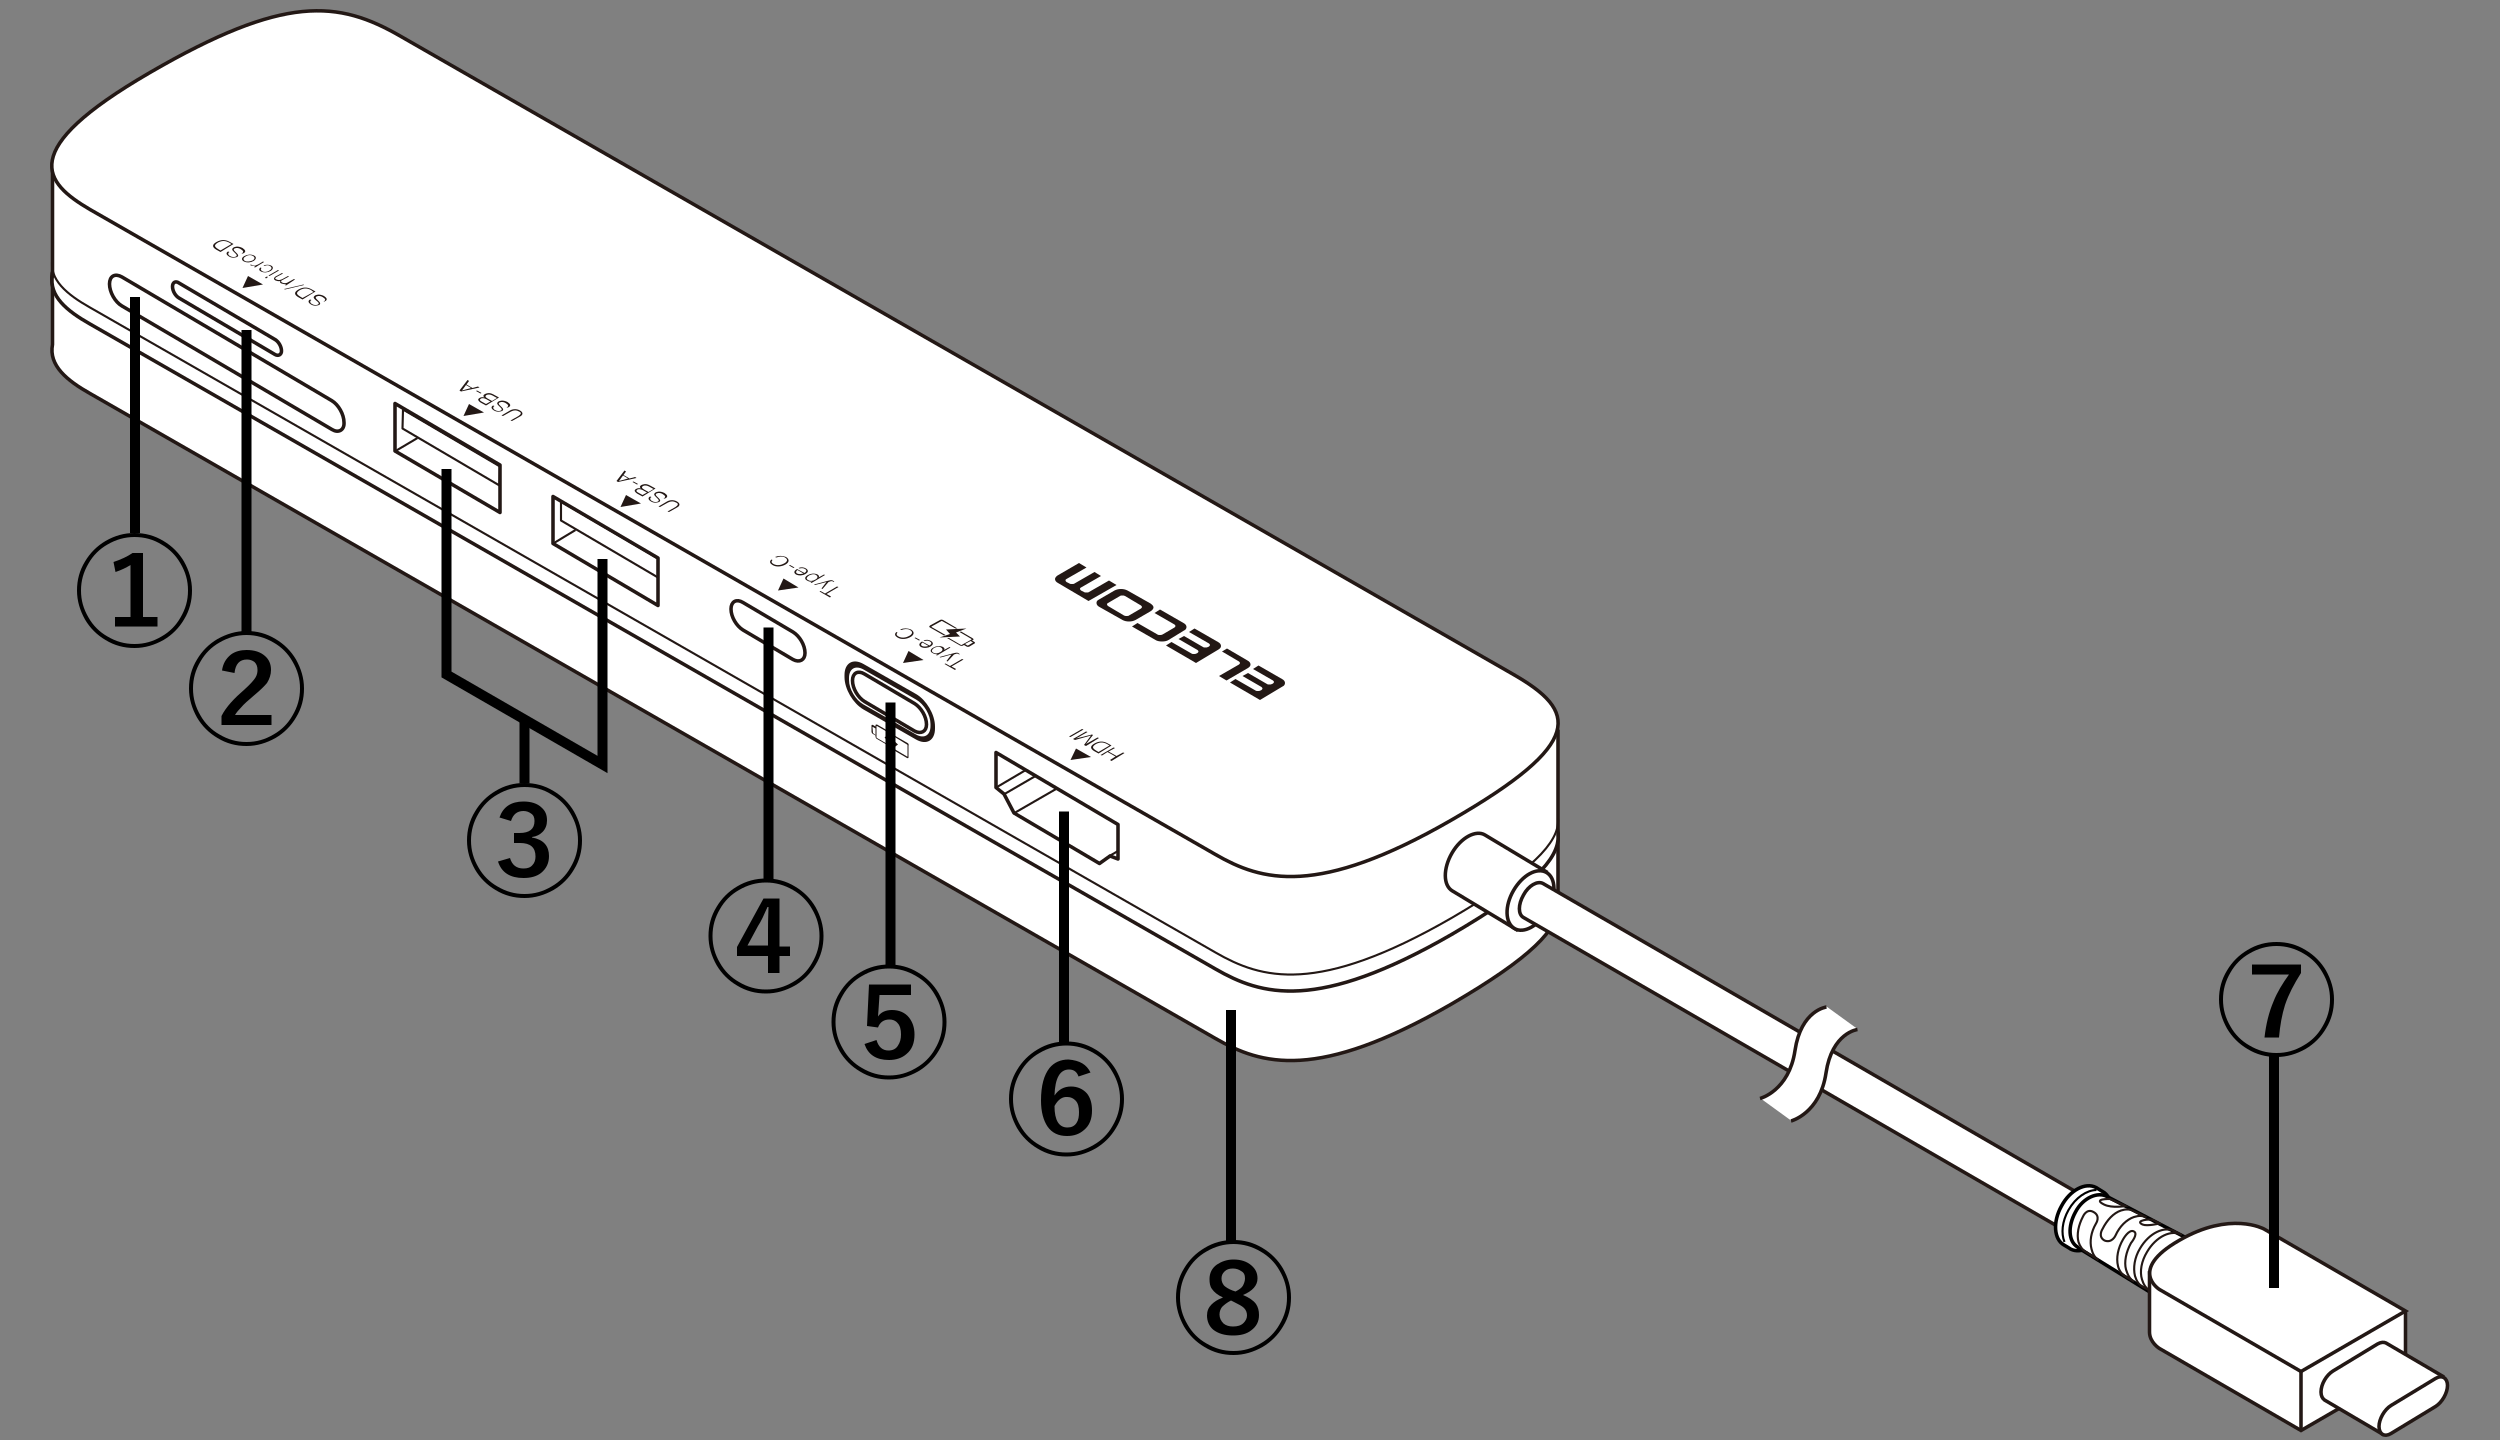 <?xml version="1.0" encoding="utf-8"?>
<!-- Generator: Adobe Illustrator 27.5.0, SVG Export Plug-In . SVG Version: 6.00 Build 0)  -->
<svg version="1.1" xmlns="http://www.w3.org/2000/svg" xmlns:xlink="http://www.w3.org/1999/xlink" x="0px" y="0px"
	 viewBox="0 0 500 288" enable-background="new 0 0 500 288" xml:space="preserve">
<rect x="0" y="0" width="500" height="288" fill="#808080" stroke="none"/>
<g id="レイヤー_4">
	<g>
		<g>
			<g>
				<path fill="#FFFFFF" stroke="#231815" stroke-width="0.709" stroke-linejoin="round" stroke-miterlimit="10" d="M10.5,54.5
					v14.4c-0.8,4.2,2.9,7.2,7.5,9.8l225.1,129c9.2,5.3,20.3,8.6,47.2-6.9c15.8-9.2,21.7-15.1,21.3-19.9v-14.4"/>
				<path fill="#FFFFFF" stroke="#231815" stroke-width="0.709" stroke-linejoin="round" stroke-miterlimit="10" d="M243.1,193.5
					c9.2,5.3,20.3,8.6,47.2-6.9s25.1-21.8,12.4-29.1L80.2,29.9c-12.7-7.3-23.3-8.4-50.2,7.2s-21.2,22-12,27.4L243.1,193.5z"/>
			</g>
			<g>
				<g>
					<path fill="#FFFFFF" stroke="#231815" stroke-width="0.709" stroke-linejoin="round" stroke-miterlimit="10" d="M10.5,32.4V55
						c-0.8,4.2,2.9,7.2,7.5,9.8l225.1,129c9.2,5.3,20.3,8.6,47.2-6.9c15.8-9.2,21.7-15.1,21.3-19.9v-21.1"/>
					<path fill="none" stroke="#231815" stroke-width="0.425" stroke-linejoin="round" stroke-miterlimit="10" d="M10.5,51.7
						c-0.8,4.2,2.9,7.2,7.5,9.8l225.1,129c9.2,5.3,20.3,8.6,47.2-6.9c15.8-9.2,21.7-15.1,21.3-19.9"/>
					<path fill="#FFFFFF" stroke="#231815" stroke-width="0.709" stroke-linejoin="round" stroke-miterlimit="10" d="M243.1,170.9
						c9.2,5.3,20.3,8.6,47.2-6.9s25.1-21.8,12.4-29.1L80.2,7.3C67.6,0,56.9-1.1,30,14.5s-21.2,22-12,27.4L243.1,170.9z"/>
					<g>
						<path fill="#231815" d="M219.3,120.6c0,0.3,0.2,0.6,0.6,0.8l4.6,2.6c0.4,0.2,0.8,0.3,1.3,0.3c0.5,0,0.9-0.1,1.3-0.3l3.1-1.8
							c0.3-0.2,0.5-0.5,0.5-0.7c0-0.3-0.2-0.5-0.6-0.8l-4.6-2.6c-0.4-0.2-0.8-0.3-1.3-0.3c-0.5,0-0.9,0.1-1.3,0.3l-3.1,1.8
							C219.4,120.1,219.3,120.3,219.3,120.6z M224,119.2c0.1-0.1,0.3-0.1,0.5-0.1c0.2,0,0.3,0,0.5,0.1l3.2,1.9
							c0.1,0.1,0.2,0.2,0.2,0.3c0,0.1-0.1,0.2-0.2,0.3l-2.4,1.4c-0.1,0.1-0.3,0.1-0.5,0.1c-0.2,0-0.3,0-0.5-0.1l-3.2-1.9
							c-0.1-0.1-0.2-0.2-0.2-0.3c0-0.1,0-0.2,0.2-0.3L224,119.2"/>
						<path fill="#231815" d="M211.5,115.1c-0.3,0.2-0.5,0.5-0.5,0.7c0,0.3,0.2,0.6,0.6,0.8l6.1,3.6l5.6-3.2l-1.5-0.9l-4,2.3
							c-0.1,0.1-0.3,0.1-0.5,0.1c-0.2,0-0.4,0-0.5-0.1l-0.6-0.3c-0.1-0.1-0.2-0.2-0.2-0.3c0-0.1,0-0.2,0.2-0.3l4-2.3l-1.3-0.8
							l-4,2.3c-0.1,0.1-0.3,0.1-0.5,0.1c-0.2,0-0.4,0-0.5-0.1l-0.6-0.3c-0.1-0.1-0.2-0.2-0.2-0.3c0-0.1,0-0.2,0.2-0.3l4-2.3
							l-1.5-0.9L211.5,115.1"/>
						<path fill="#231815" d="M233.7,128c-0.3,0.2-0.8,0.3-1.3,0.3c-0.5,0-1-0.1-1.3-0.3l-4.7-2.7l1.1-0.7l4,2.3
							c0.1,0.1,0.3,0.1,0.5,0.1c0.2,0,0.3,0,0.5-0.1l2.4-1.4c0.1-0.1,0.2-0.2,0.2-0.3c0-0.1-0.1-0.2-0.2-0.3l-4-2.3l1.1-0.7l4.7,2.7
							c0.4,0.2,0.6,0.5,0.6,0.8c0,0.3-0.2,0.6-0.5,0.7L233.7,128"/>
						<path fill="#231815" d="M245.4,129.7l4.1,2.4c0.4,0.2,0.6,0.5,0.6,0.8c0,0.3-0.2,0.5-0.5,0.7l-4.3,2.5l-1.5-0.9l4-2.3
							c0.1-0.1,0.2-0.2,0.2-0.3c0-0.1-0.1-0.2-0.2-0.3l-3.4-2L245.4,129.7"/>
						<path fill="#231815" d="M252,140l-6-3.5l1.1-0.7l4,2.3c0.1,0.1,0.3,0.1,0.5,0.1c0.2,0,0.3,0,0.5-0.1l0.2-0.1
							c0.1-0.1,0.2-0.2,0.2-0.3c0-0.1-0.1-0.2-0.2-0.3l-3.8-2.2l1.1-0.6l3.8,2.2c0.1,0.1,0.3,0.1,0.5,0.1c0.2,0,0.3,0,0.5-0.1
							l0.2-0.1c0.1-0.1,0.2-0.2,0.2-0.3c0-0.1-0.1-0.2-0.2-0.3l-4-2.3l1.1-0.7l4.7,2.7c0.4,0.2,0.6,0.5,0.6,0.8
							c0,0.3-0.2,0.6-0.5,0.7L252,140"/>
						<path fill="#231815" d="M239.2,132.6l-6-3.5l1.1-0.7l4,2.3c0.1,0.1,0.3,0.1,0.5,0.1c0.2,0,0.3,0,0.5-0.1l0.2-0.1
							c0.1-0.1,0.2-0.2,0.2-0.3c0-0.1-0.1-0.2-0.2-0.3l-3.8-2.2l1.1-0.6l3.8,2.2c0.1,0.1,0.3,0.1,0.5,0.1c0.2,0,0.3,0,0.5-0.1
							l0.2-0.1c0.1-0.1,0.2-0.2,0.2-0.3c0-0.1-0.1-0.2-0.2-0.3l-4-2.3l1.1-0.7l4.7,2.7c0.4,0.2,0.6,0.5,0.6,0.8
							c0,0.3-0.2,0.5-0.5,0.7L239.2,132.6"/>
					</g>
					<g>
						<g>
							<path fill="#231815" d="M64.7,60.3c0.6-0.3,0.3-0.6-0.2-0.9c-0.3-0.2-0.8-0.3-1.2-0.1c-0.3,0.2-0.1,0.4,0.1,0.6l0.4,0.4
								c0.2,0.2,0.4,0.5,0,0.7c-0.3,0.1-0.9,0.3-1.6-0.1c-0.5-0.3-0.7-0.7-0.2-1l0.3,0.1c-0.4,0.2-0.3,0.6,0.1,0.8
								c0.3,0.2,0.8,0.3,1.2,0.1c0.2-0.1,0.2-0.3,0-0.5L63,59.9c-0.3-0.3-0.4-0.5,0-0.8c0.2-0.1,0.8-0.4,1.8,0.1
								c0.6,0.4,0.8,0.8,0.1,1.1L64.7,60.3z"/>
							<path fill="#231815" d="M60.5,59.9l-0.9-0.5c-0.8-0.5-0.8-1,0.1-1.5c0.9-0.5,1.7-0.5,2.5-0.1l0.9,0.5L60.5,59.9z M62.7,58.4
								L62.2,58c-0.8-0.4-1.4-0.4-2.2,0c-0.8,0.5-0.8,0.8,0,1.3l0.5,0.3L62.7,58.4z"/>
							<path fill="#231815" d="M60.8,57L57,57.9l-0.2-0.1l3.9-0.9L60.8,57z"/>
							<path fill="#231815" d="M57.2,57.1L57,57l0.3-0.2l0,0c-0.3,0.1-0.7,0-1-0.1c-0.3-0.1-0.4-0.3-0.2-0.5c-0.4,0.1-0.7,0-1-0.1
								c-0.4-0.2-0.4-0.5,0-0.8l1.3-0.7l0.2,0.1l-1.3,0.7c-0.3,0.2-0.4,0.3,0,0.5c0.4,0.2,0.8,0.1,1.2-0.1l1.1-0.6l0.2,0.1l-1.3,0.7
								c-0.3,0.1-0.4,0.3-0.1,0.5c0.4,0.2,0.9,0.2,1.3-0.1l1.1-0.6l0.2,0.1L57.2,57.1z"/>
							<path fill="#231815" d="M53.9,55.2l-0.2-0.1l1.9-1.1l0.2,0.1L53.9,55.2z M53.2,55.7L53,55.5l0.4-0.2l0.2,0.1L53.2,55.7z"/>
							<path fill="#231815" d="M52.3,53.6c-0.2,0.2-0.2,0.4,0.1,0.6c0.4,0.3,1.1,0.2,1.5-0.1c0.4-0.2,0.6-0.6,0.1-0.9
								c-0.3-0.2-0.7-0.2-1.1,0l-0.2-0.1c0.5-0.2,1.1-0.2,1.5,0c0.6,0.3,0.4,0.8-0.1,1.1c-0.5,0.3-1.3,0.4-1.9,0.1
								c-0.4-0.2-0.5-0.5-0.1-0.8L52.3,53.6z"/>
							<path fill="#231815" d="M51,53.5l-0.2-0.1l0.4-0.3l0,0c-0.4,0.1-0.9,0.1-1.2-0.1l0.2-0.1c0.4,0.3,1,0.2,1.4,0l1-0.6l0.2,0.1
								L51,53.5z"/>
							<path fill="#231815" d="M48.9,51.2c0.5-0.3,1.3-0.4,1.9-0.1c0.6,0.3,0.4,0.8-0.1,1.1c-0.5,0.3-1.3,0.4-1.9,0.1
								C48.2,52,48.3,51.5,48.9,51.2z M50.5,52.1c0.4-0.2,0.6-0.6,0.1-0.9s-1.1-0.2-1.5,0.1c-0.4,0.2-0.6,0.6-0.1,0.9
								C49.4,52.4,50,52.3,50.5,52.1z"/>
							<path fill="#231815" d="M48.3,50.7c0.6-0.3,0.3-0.6-0.2-0.9c-0.3-0.2-0.8-0.3-1.2-0.1c-0.3,0.2-0.1,0.4,0.1,0.6l0.4,0.4
								c0.2,0.2,0.4,0.5,0,0.7c-0.3,0.1-0.9,0.3-1.6-0.1c-0.5-0.3-0.7-0.7-0.2-1l0.3,0.1c-0.4,0.2-0.3,0.6,0.1,0.8
								c0.3,0.2,0.8,0.3,1.2,0.1c0.2-0.1,0.2-0.3,0-0.5l-0.5-0.5c-0.3-0.3-0.4-0.5,0-0.8c0.2-0.1,0.8-0.4,1.8,0.1
								c0.6,0.4,0.8,0.8,0.1,1.1L48.3,50.7z"/>
							<path fill="#231815" d="M44.1,50.4l-0.9-0.5c-0.8-0.5-0.8-1,0.1-1.5c0.9-0.5,1.7-0.5,2.5-0.1l0.9,0.5L44.1,50.4z M46.3,48.8
								l-0.5-0.3c-0.8-0.4-1.4-0.4-2.2,0c-0.8,0.5-0.8,0.8,0,1.3l0.5,0.3L46.3,48.8z"/>
						</g>
						<polygon fill="#231815" points="48.5,57.6 52.6,56.9 49.6,55.2 						"/>
					</g>
					<g>
						<g>
							<path fill="#231815" d="M102.4,84.2l-0.3-0.1l1.6-0.9c0.6-0.4,0.6-0.7,0.1-0.9c-0.5-0.3-1-0.3-1.6,0l-1.6,0.9l-0.3-0.1l1.7-1
								c0.5-0.3,1.3-0.4,2,0c0.7,0.4,0.6,0.9,0,1.2L102.4,84.2z"/>
							<path fill="#231815" d="M101.3,81.5c0.6-0.3,0.3-0.6-0.2-0.9c-0.3-0.2-0.8-0.3-1.2-0.1c-0.3,0.2-0.1,0.4,0.1,0.6l0.4,0.4
								c0.2,0.2,0.4,0.5,0,0.7c-0.3,0.1-0.9,0.3-1.6-0.1c-0.5-0.3-0.7-0.7-0.2-1l0.3,0.1c-0.4,0.2-0.3,0.6,0.1,0.8
								c0.3,0.2,0.8,0.3,1.2,0.1c0.2-0.1,0.2-0.3,0-0.5l-0.5-0.5c-0.3-0.3-0.4-0.5,0-0.8c0.2-0.1,0.8-0.4,1.8,0.1
								c0.6,0.4,0.8,0.8,0.1,1.1L101.3,81.5z"/>
							<path fill="#231815" d="M97.2,81.1l-1.1-0.6c-0.4-0.3-0.7-0.6-0.2-0.9c0.3-0.2,0.7-0.2,1-0.1l0,0c-0.3-0.2-0.3-0.5,0.1-0.7
								c0.3-0.1,0.8-0.4,1.7,0.1l1.1,0.6L97.2,81.1z M99.4,79.6l-0.9-0.5c-0.4-0.2-0.8-0.3-1.2-0.1c-0.3,0.2-0.3,0.4,0.2,0.7
								l0.9,0.5L99.4,79.6z M98.1,80.3l-0.9-0.5c-0.4-0.2-0.8-0.2-1-0.1c-0.3,0.2-0.3,0.4,0.1,0.6l0.9,0.5L98.1,80.3z"/>
							<path fill="#231815" d="M96.3,78.6l-0.2,0.1l-0.9-0.5l0.2-0.1L96.3,78.6z"/>
							<path fill="#231815" d="M92.2,78.3l-0.3-0.2l1.6-2.1l0.3,0.2l-0.5,0.7l1.2,0.7l1.1-0.3l0.3,0.2L92.2,78.3z M94.2,77.6l-1-0.6
								l-0.8,1.1L94.2,77.6z"/>
						</g>
						<polygon fill="#231815" points="92.7,83.2 96.8,82.5 93.8,80.8 						"/>
					</g>
					<g>
						<g>
							<path fill="#231815" d="M133.8,102.4l-0.3-0.1l1.6-0.9c0.6-0.4,0.6-0.7,0.1-0.9c-0.5-0.3-1-0.3-1.6,0l-1.6,0.9l-0.3-0.1
								l1.7-1c0.5-0.3,1.3-0.4,2,0c0.7,0.4,0.6,0.9,0,1.2L133.8,102.4z"/>
							<path fill="#231815" d="M132.7,99.7c0.6-0.3,0.3-0.6-0.2-0.9c-0.3-0.2-0.8-0.3-1.2-0.1c-0.3,0.2-0.1,0.4,0.1,0.6l0.4,0.4
								c0.2,0.2,0.4,0.5,0,0.7c-0.3,0.1-0.9,0.3-1.6-0.1c-0.5-0.3-0.7-0.7-0.2-1l0.3,0.1c-0.4,0.2-0.3,0.6,0.1,0.8
								c0.3,0.2,0.8,0.3,1.2,0.1c0.2-0.1,0.2-0.3,0-0.5l-0.5-0.5c-0.3-0.3-0.4-0.5,0-0.8c0.2-0.1,0.8-0.4,1.8,0.1
								c0.6,0.4,0.8,0.8,0.1,1.1L132.7,99.7z"/>
							<path fill="#231815" d="M128.5,99.3l-1.1-0.6c-0.4-0.3-0.7-0.6-0.2-0.9c0.3-0.2,0.7-0.2,1-0.1l0,0c-0.3-0.2-0.3-0.5,0.1-0.7
								c0.3-0.1,0.8-0.4,1.7,0.1l1.1,0.6L128.5,99.3z M130.7,97.8l-0.9-0.5c-0.4-0.2-0.8-0.3-1.2-0.1c-0.3,0.2-0.3,0.4,0.2,0.7
								l0.9,0.5L130.7,97.8z M129.4,98.5l-0.9-0.5c-0.4-0.2-0.8-0.2-1-0.1c-0.3,0.2-0.3,0.4,0.1,0.6l0.9,0.5L129.4,98.5z"/>
							<path fill="#231815" d="M127.6,96.8l-0.2,0.1l-0.9-0.5l0.2-0.1L127.6,96.8z"/>
							<path fill="#231815" d="M123.6,96.4l-0.3-0.2l1.6-2.1l0.3,0.2l-0.5,0.7l1.2,0.7l1.1-0.3l0.3,0.2L123.6,96.4z M125.6,95.7
								l-1-0.6l-0.8,1.1L125.6,95.7z"/>
						</g>
						<polygon fill="#231815" points="124.1,101.4 128.2,100.7 125.2,99 						"/>
					</g>
					<g>
						<g>
							<path fill="#231815" d="M166,119.5l-2.1-1.2l0.2-0.1l0.9,0.5l2.4-1.4l0.3,0.1l-2.4,1.4l0.9,0.5L166,119.5z"/>
							<path fill="#231815" d="M164.5,117.8l-0.2-0.1l1-1.3L163,117l-0.2-0.1l3-0.8c0.5-0.1,0.6-0.1,0.9,0.1
								c0.1,0.1,0.1,0.1,0.2,0.1l-0.2,0.1c0,0-0.1-0.1-0.1-0.1c-0.2-0.1-0.4-0.1-0.6,0l-0.3,0.1L164.5,117.8z"/>
							<path fill="#231815" d="M162.3,116.6l-0.2-0.1l0.4-0.2l0,0c-0.4,0.1-0.8,0-1.1-0.2c-0.6-0.3-0.4-0.8,0.2-1.1
								c0.5-0.3,1.3-0.4,1.9-0.1c0.3,0.2,0.4,0.4,0.2,0.6l0,0l1.1-0.6l0.2,0.1L162.3,116.6z M161.6,116c0.5,0.3,1,0.2,1.5-0.1
								c0.4-0.2,0.6-0.6,0.1-0.9c-0.4-0.3-1-0.1-1.4,0.1C161.4,115.4,161.1,115.7,161.6,116z"/>
							<path fill="#231815" d="M160.9,114.6c0.3-0.2,0.6-0.5,0.1-0.8c-0.3-0.2-0.7-0.2-1.1-0.1l-0.2-0.1c0.5-0.2,1-0.2,1.5,0.1
								c0.6,0.4,0.4,0.8-0.1,1.1c-0.5,0.3-1.3,0.4-1.9,0.1c-0.6-0.4-0.3-0.8,0.2-1.1L160.9,114.6z M159.5,114
								c-0.3,0.2-0.4,0.5-0.1,0.7c0.4,0.2,0.9,0.1,1.3,0L159.5,114z"/>
							<path fill="#231815" d="M158.9,113.5l-0.2,0.1l-0.9-0.5l0.2-0.1L158.9,113.5z"/>
							<path fill="#231815" d="M154.5,112c-0.3,0.3-0.2,0.6,0.2,0.8c0.7,0.4,1.6,0.2,2.1-0.1c0.6-0.3,0.9-0.8,0.2-1.2
								c-0.5-0.3-1.2-0.2-1.7,0l-0.3-0.1c0.7-0.3,1.5-0.3,2.2,0c0.8,0.5,0.6,1.1-0.1,1.5c-0.7,0.4-1.8,0.6-2.6,0.1
								c-0.5-0.3-0.7-0.7-0.2-1.1L154.5,112z"/>
						</g>
						<polygon fill="#231815" points="155.6,118.1 159.7,117.5 156.7,115.7 						"/>
					</g>
					<g>
						<g>
							<path fill="#231815" d="M222.3,152.2L222,152l1.1-0.7l-1.6-0.9l-1.1,0.7l-0.3-0.1l2.6-1.5l0.3,0.1l-1.3,0.7l1.6,0.9l1.3-0.7
								l0.3,0.1L222.3,152.2z"/>
							<path fill="#231815" d="M219.7,150.7l-0.9-0.5c-0.8-0.5-0.8-1,0.1-1.5c0.9-0.5,1.7-0.5,2.5-0.1l0.9,0.5L219.7,150.7z
								 M221.9,149.1l-0.5-0.3c-0.8-0.4-1.4-0.4-2.2,0c-0.8,0.5-0.8,0.8,0,1.3l0.5,0.3L221.9,149.1z"/>
							<path fill="#231815" d="M217.2,149.2l-0.4-0.2l1.4-1.9L215,148l-0.4-0.2l2.6-1.5l0.3,0.1l-2.3,1.3l0,0l3.2-0.8l0.2,0.1
								l-1.4,1.8l0,0l2.3-1.3l0.3,0.1L217.2,149.2z"/>
							<path fill="#231815" d="M214.1,147.4l-0.3-0.1l2.6-1.5l0.3,0.1L214.1,147.4z"/>
						</g>
						<polygon fill="#231815" points="214.1,152 218.2,151.4 215.2,149.7 						"/>
					</g>
					<g>
						<g>
							<path fill="#231815" d="M191,134l-2.1-1.2l0.2-0.1l0.9,0.5l2.4-1.4l0.3,0.1l-2.4,1.4l0.9,0.5L191,134z"/>
							<path fill="#231815" d="M189.5,132.3l-0.2-0.1l1-1.3l-2.2,0.6l-0.2-0.1l3-0.8c0.5-0.1,0.6-0.1,0.9,0.1
								c0.1,0.1,0.1,0.1,0.2,0.1l-0.2,0.1c0,0-0.1-0.1-0.1-0.1c-0.2-0.1-0.4-0.1-0.6,0l-0.3,0.1L189.5,132.3z"/>
							<path fill="#231815" d="M187.4,131.1l-0.2-0.1l0.4-0.2l0,0c-0.4,0.1-0.8,0-1.1-0.2c-0.6-0.3-0.4-0.8,0.2-1.1
								c0.5-0.3,1.3-0.4,1.9-0.1c0.3,0.2,0.4,0.4,0.2,0.6l0,0l1.1-0.6l0.2,0.1L187.4,131.1z M186.6,130.5c0.5,0.3,1,0.2,1.5-0.1
								c0.4-0.2,0.6-0.6,0.1-0.9c-0.4-0.3-1-0.1-1.4,0.1C186.4,129.9,186.2,130.2,186.6,130.5z"/>
							<path fill="#231815" d="M185.9,129.1c0.3-0.2,0.6-0.5,0.1-0.8c-0.3-0.2-0.7-0.2-1.1-0.1l-0.2-0.1c0.5-0.2,1-0.2,1.5,0.1
								c0.6,0.4,0.4,0.8-0.1,1.1c-0.5,0.3-1.3,0.4-1.9,0.1c-0.6-0.4-0.3-0.8,0.2-1.1L185.9,129.1z M184.5,128.5
								c-0.3,0.2-0.4,0.5-0.1,0.7c0.4,0.2,0.9,0.1,1.3,0L184.5,128.5z"/>
							<path fill="#231815" d="M184,128l-0.2,0.1l-0.9-0.5l0.2-0.1L184,128z"/>
							<path fill="#231815" d="M179.5,126.5c-0.3,0.3-0.2,0.6,0.2,0.8c0.7,0.4,1.6,0.2,2.1-0.1c0.6-0.3,0.9-0.8,0.2-1.2
								c-0.5-0.3-1.2-0.2-1.7,0l-0.3-0.1c0.7-0.3,1.5-0.3,2.2,0c0.8,0.5,0.6,1.1-0.1,1.5c-0.7,0.4-1.8,0.6-2.6,0.1
								c-0.5-0.3-0.7-0.7-0.2-1.1L179.5,126.5z"/>
						</g>
						<polygon fill="#231815" points="180.6,132.6 184.7,132 181.7,130.2 						"/>
						<g>
							<polygon fill="#231815" points="189.2,125.9 190,126.8 187.9,127.5 192,127.3 191.2,126.5 193.3,125.7 							"/>
							<g>
								<path fill="#231815" d="M192.6,129.1l0.2-0.1l0.5,0.3c0.2,0.1,0.4,0.1,0.6,0l1-0.6c0.2-0.1,0.1-0.2,0-0.3l-0.5-0.3l0.2-0.1
									c0.2-0.1,0.1-0.2,0-0.3l-2.4-1.4l-0.3,0.1l2.4,1.4c0,0,0,0,0,0.1l-2,1.1c0,0-0.1,0-0.1,0l-2.4-1.4l-0.4,0l2.6,1.5
									C192.2,129.2,192.5,129.2,192.6,129.1z M194.6,128.5C194.7,128.5,194.7,128.5,194.6,128.5l-1,0.6c0,0-0.1,0-0.1,0l-0.5-0.3
									l1.1-0.6L194.6,128.5z"/>
								<path fill="#231815" d="M186,125.5l2.8,1.6l0.3-0.1l-2.8-1.6c0,0,0,0,0-0.1l2-1.1c0,0,0.1,0,0.1,0l2.7,1.5l0.4,0l-2.9-1.7
									c-0.2-0.1-0.4-0.1-0.6,0l-2,1.1C185.8,125.3,185.8,125.4,186,125.5z"/>
							</g>
						</g>
					</g>
					<g>
						<polygon fill="none" stroke="#231815" stroke-width="0.709" stroke-linejoin="round" stroke-miterlimit="10" points="
							223.6,164.9 199.2,150.5 199.2,157.5 200.8,158.8 202.8,162.6 219.9,172.7 222,171.2 223.6,171.8 						"/>
						<path fill="none" stroke="#231815" stroke-width="0.709" stroke-linejoin="round" stroke-miterlimit="10" d="M158.6,131.9
							l-10-5.9c-1.3-0.8-2.4-2.6-2.4-4.2v0c0-1.5,1.1-2.1,2.4-1.3l10,5.9c1.3,0.8,2.4,2.6,2.4,4.2v0
							C161,132,159.9,132.6,158.6,131.9z"/>
						<path fill="none" stroke="#231815" stroke-width="0.709" stroke-linejoin="round" stroke-miterlimit="10" d="M182.9,146.2
							l-10-5.9c-1.3-0.8-2.4-2.6-2.4-4.2l0,0c0-1.5,1.1-2.1,2.4-1.3l10,5.9c1.3,0.8,2.4,2.6,2.4,4.2l0,0
							C185.3,146.3,184.2,146.9,182.9,146.2z"/>
						<polygon fill="none" stroke="#231815" stroke-width="0.709" stroke-linejoin="round" stroke-miterlimit="10" points="
							131.6,121.1 110.6,108.7 110.6,99.3 131.6,111.6 						"/>
						<polygon fill="none" stroke="#231815" stroke-width="0.709" stroke-linejoin="round" stroke-miterlimit="10" points="
							100,102.5 79,90.2 79,80.7 100,93 						"/>
						<path fill="none" stroke="#231815" stroke-width="0.709" stroke-linejoin="round" stroke-miterlimit="10" d="M55,70.9
							L35.8,59.6c-0.7-0.4-1.3-1.4-1.3-2.3v0c0-0.8,0.6-1.2,1.3-0.7L55,67.9c0.7,0.4,1.3,1.4,1.3,2.3l0,0
							C56.3,70.9,55.7,71.3,55,70.9z"/>
						<path fill="none" stroke="#231815" stroke-width="0.709" stroke-linejoin="round" stroke-miterlimit="10" d="M66.4,85.9
							L24.4,61.2c-1.4-0.8-2.5-2.8-2.5-4.4v0c0-1.6,1.1-2.2,2.5-1.4l41.9,24.7c1.4,0.8,2.5,2.8,2.5,4.4v0
							C68.9,86,67.7,86.7,66.4,85.9z"/>
						<g>
							<polygon fill="#231815" points="179.6,148.9 178.4,147.8 178.8,146.1 176.9,147.5 178.1,148.6 177.7,150.3 							"/>
							<g>
								<path fill="#231815" d="M175.1,145.1l0,0.2l-0.5-0.3c-0.2-0.1-0.3,0-0.3,0.1l0,1.2c0,0.2,0.1,0.4,0.3,0.5l0.5,0.3l0,0.2
									c0,0.2,0.1,0.4,0.3,0.5l2.4,1.4l0-0.2l-2.4-1.4c0,0-0.1-0.1-0.1-0.1l0-2.3c0,0,0,0,0.1,0l2.4,1.4l0.2-0.2l-2.6-1.5
									C175.2,144.9,175.1,144.9,175.1,145.1z M174.6,146.6C174.6,146.6,174.6,146.5,174.6,146.6l-0.1-1.2c0,0,0,0,0.1,0l0.5,0.3
									l0,1.3L174.6,146.6z"/>
								<path fill="#231815" d="M181.5,148.6l-2.8-1.6l-0.1,0.2l2.8,1.7c0,0,0.1,0.1,0.1,0.1l0,2.3c0,0,0,0-0.1,0l-2.7-1.6l-0.2,0.2
									l2.9,1.7c0.2,0.1,0.3,0,0.3-0.1l0-2.3C181.8,148.9,181.7,148.7,181.5,148.6z"/>
							</g>
						</g>
					</g>
					
						<line fill="none" stroke="#231815" stroke-width="0.425" stroke-linejoin="round" stroke-miterlimit="10" x1="211.2" y1="157.8" x2="202.7" y2="162.7"/>
					
						<line fill="none" stroke="#231815" stroke-width="0.425" stroke-linejoin="round" stroke-miterlimit="10" x1="223.6" y1="170.2" x2="221.7" y2="171.3"/>
					
						<line fill="none" stroke="#231815" stroke-width="0.425" stroke-linejoin="round" stroke-miterlimit="10" x1="207.1" y1="155.2" x2="200.9" y2="158.8"/>
					
						<line fill="none" stroke="#231815" stroke-width="0.425" stroke-linejoin="round" stroke-miterlimit="10" x1="205" y1="154.1" x2="199.4" y2="157.4"/>
					<g>
						
							<line fill="none" stroke="#231815" stroke-width="0.425" stroke-linejoin="round" stroke-miterlimit="10" x1="115.1" y1="106" x2="110.8" y2="108.6"/>
						<polygon fill="none" stroke="#231815" stroke-width="0.425" stroke-linejoin="round" stroke-miterlimit="10" points="
							131.6,115.5 112.2,104.1 112.2,100.3 131.6,111.7 						"/>
					</g>
					<g>
						
							<line fill="none" stroke="#231815" stroke-width="0.425" stroke-linejoin="round" stroke-miterlimit="10" x1="83.5" y1="87.6" x2="79.1" y2="90.2"/>
						<polygon fill="none" stroke="#231815" stroke-width="0.425" stroke-linejoin="round" stroke-miterlimit="10" points="
							99.9,97.1 80.5,85.7 80.6,81.9 100,93.3 						"/>
					</g>
				</g>
				<g>
					<path fill="#FFFFFF" stroke="#231815" stroke-width="0.709" stroke-linejoin="round" d="M303.6,186.1l-13.1-7.9
						c-1.9-1.1-1.9-4.5-0.1-7.6c1.8-3.1,4.8-4.7,6.6-3.6l12.5,7.5"/>
					<path fill="#FFFFFF" stroke="#231815" stroke-width="0.709" stroke-linejoin="round" d="M309.5,182.1c1.8-3.1,1.7-6.5-0.2-7.6
						c-1.9-1.1-4.8,0.5-6.6,3.6c-1.8,3.1-1.7,6.5,0.2,7.6C304.7,186.8,307.7,185.2,309.5,182.1z"/>
				</g>
				<path fill="#FFFFFF" stroke="#231815" stroke-width="0.709" stroke-linejoin="round" d="M418.7,240.4l-110.1-63.7
					c-1.1-0.6-2.9,0.4-3.9,2.3c-1.1,1.9-1.1,3.9,0,4.5l110,63.6"/>
				<g>
					<g>
						<g>
							<path fill="#FFFFFF" stroke="#000000" stroke-width="0.709" d="M420.5,238.3l-1.3-0.8c-2.1-1.1-5.2,0.5-6.9,3.7
								c-1.8,3.2-1.5,6.7,0.5,7.8l1,0.6l0,0c0.1,0.1,0.2,0.1,0.3,0.2c2.1,1.1,5.2-0.5,6.9-3.7C422.8,242.9,422.6,239.4,420.5,238.3z
								"/>
							<path fill="none" stroke="#000000" stroke-width="0.425" d="M419.3,238c-1.9,0-4.2,1.5-5.6,4c-1.3,2.3-1.5,4.7-0.8,6.4"/>
						</g>
						<path fill="#FFFFFF" stroke="#000000" stroke-width="0.709" d="M421.4,239.3C421.4,239.3,421.4,239.4,421.4,239.3
							c-1.8-1-4.8,0.2-6.3,3.1c-1.6,2.9-1.4,5.9,0.4,7c0.1,0.1,0.1,0.1,0.2,0.2l0,0l17.5,10.8c2,1.2,5.2-0.3,7.1-3.5
							c1.9-3.2,1.7-6.7-0.3-7.9L421.4,239.3z"/>
						<path fill="none" stroke="#231815" stroke-width="0.425" d="M423.1,247.1c0.8-1.8,2.2-3.2,3.7-3.7c0.9-0.3,1.8-0.3,2.5,0.1
							l-2.6-1.3c-0.7-0.4-1.6-0.4-2.5-0.1c-1.5,0.5-2.8,1.9-3.7,3.7c0,0-1,1.5,0.4,2.3C422.4,248.7,423.1,247.1,423.1,247.1z"/>
						<path fill="none" stroke="#231815" stroke-width="0.425" d="M436.4,247c-2.1-1.2-5.2,0.3-7,3.4c-1.1,1.8-1.5,3.9-1,5.5
							c0.3,1,0.8,1.8,1.6,2.2l-1.4-0.7c-0.8-0.4-1.3-1.2-1.6-2.2c-0.4-1.6-0.1-3.7,1-5.5c1.8-3.1,4.9-4.6,7-3.4L436.4,247z"/>
						<g>
							<path fill="none" stroke="#231815" stroke-width="0.425" d="M419.2,244.7c-1,1.7-1.3,3.6-0.9,5.1c0.2,0.9,0.7,1.8,1.4,2.2
								l-2.5-1.6c-0.7-0.4-1.2-1.1-1.5-2c-0.4-1.5,0-3.4,0.9-5.1c0,0,0.7-1.7,2.1-0.9C420.2,243.2,419.2,244.7,419.2,244.7z"/>
							<path fill="none" stroke="#231815" stroke-width="0.425" d="M422,239.8c0,0-3.6-0.1-1.2,1.1c1.6,0.8,4.3,0.3,4.3,0.3
								L422,239.8z"/>
						</g>
						<path fill="none" stroke="#231815" stroke-width="0.425" d="M426.2,248.6c-1,1.8-1.4,3.8-1,5.3c0.3,1,0.8,2,1.6,2.4l-1.7-1
							c-0.7-0.4-1.3-1.2-1.5-2.1c-0.4-1.6,0-3.6,1-5.3c0,0,1.2-2.2,2.2-1.6C427.7,246.8,426.2,248.6,426.2,248.6z"/>
						<path fill="none" stroke="#231815" stroke-width="0.425" d="M430.6,244c-0.5-0.3-3.8,0.1-2.1,0.9c0.9,0.4,3.4-0.2,3.4-0.2
							S431.2,244.3,430.6,244z"/>
					</g>
					<g>
						<path fill="#FFFFFF" stroke="#231815" stroke-width="0.709" stroke-miterlimit="10" d="M429.9,254.2v12.2c0,2.1,2,3.3,2,3.3
							l28.3,16.4l20.9-12.1v-11.8"/>
						<path fill="#FFFFFF" stroke="#231815" stroke-width="0.709" stroke-miterlimit="10" d="M431.9,257.9l28.3,16.4l20.9-12.1
							l-28.3-16.4c0,0-6.7-3.7-17,2.3C425.5,254,431.9,257.9,431.9,257.9z"/>
						
							<line fill="none" stroke="#231815" stroke-width="0.709" stroke-miterlimit="10" x1="460.2" y1="286.2" x2="460.2" y2="274"/>
						<g>
							<path fill="#FFFFFF" stroke="#231815" stroke-width="0.709" d="M476.8,287l-11.9-7c-0.4-0.3-0.7-0.8-0.7-1.6l0,0
								c0-1.6,1.1-3.4,2.4-4.2l8.9-5.4c0.7-0.4,1.3-0.4,1.7-0.2l11.6,6.8"/>
							<path fill="#FFFFFF" stroke="#231815" stroke-width="0.709" d="M475.8,285.3c0-1.5,1.1-3.4,2.4-4.2l8.9-5.4
								c1.3-0.8,2.4-0.1,2.4,1.4l0,0c0,1.5-1.1,3.4-2.4,4.2l-8.9,5.4C476.9,287.5,475.8,286.8,475.8,285.3L475.8,285.3z"/>
						</g>
					</g>
				</g>
				<g>
					<path fill="#FFFFFF" d="M358.2,224.1c0,0,5.8-1.5,7-9.6c1.2-8.1,6.3-8.7,6.3-8.7l-6.2-4.5c0,0-5.1,0.6-6.3,8.7
						c-1.2,8.1-7,9.6-7,9.6L358.2,224.1z"/>
					<path fill="none" stroke="#231815" stroke-width="0.709" d="M365.3,201.4c0,0-5.1,0.6-6.3,8.7c-1.2,8.1-7,9.6-7,9.6"/>
					<path fill="none" stroke="#231815" stroke-width="0.709" d="M371.5,205.9c0,0-5.1,0.6-6.3,8.7c-1.2,8.1-7,9.6-7,9.6"/>
				</g>
			</g>
		</g>
		<path fill="#231815" d="M172.7,132.8l10.5,6c2.1,1.2,3.8,4.1,3.8,6.5l0,0.4c0,2.4-1.7,3.4-3.8,2.2l-10.5-6
			c-2.1-1.2-3.8-4.1-3.8-6.5l0-0.4C168.9,132.6,170.6,131.6,172.7,132.8z M183.2,146.9c1.6,0.9,2.9,0.2,2.9-1.7l0-0.4
			c0-1.8-1.3-4-2.9-4.9l-10.5-6c-1.6-0.9-2.9-0.2-2.9,1.7l0,0.4c0,1.8,1.3,4,2.9,4.9L183.2,146.9z"/>
	</g>
</g>
<g id="レイヤー_1">
	<line fill="none" stroke="#000000" stroke-width="2" stroke-miterlimit="10" x1="454.8" y1="211" x2="454.8" y2="257.6"/>
	<g>
		<path d="M455.3,188.4c2.1,0,4,0.5,5.8,1.6c1.7,1,3.1,2.4,4.1,4.1c1,1.8,1.6,3.7,1.6,5.8s-0.5,4-1.6,5.8c-1,1.7-2.4,3.1-4.1,4.1
			c-1.8,1-3.7,1.6-5.8,1.6s-4-0.5-5.8-1.6c-1.7-1-3.1-2.4-4.1-4.1c-1-1.8-1.6-3.7-1.6-5.8s0.5-4,1.6-5.8c1-1.7,2.4-3.1,4.1-4.1
			C451.3,188.9,453.2,188.4,455.3,188.4z M455.3,189.2c-1.9,0-3.7,0.5-5.4,1.5c-1.6,0.9-2.9,2.2-3.8,3.8c-1,1.7-1.5,3.4-1.5,5.4
			s0.5,3.7,1.5,5.4c0.9,1.6,2.2,2.9,3.8,3.8c1.7,1,3.4,1.5,5.4,1.5s3.7-0.5,5.4-1.5c1.6-0.9,2.9-2.2,3.8-3.8c1-1.7,1.5-3.4,1.5-5.4
			s-0.5-3.7-1.5-5.4c-0.9-1.6-2.2-2.9-3.8-3.8C459,189.7,457.2,189.2,455.3,189.2z M460.2,192.8v1.8c-1.4,2.2-2.5,4.3-3.2,6.4
			c-0.6,1.9-1,4.1-1.2,6.5h-2.9c0.3-2.7,0.9-5.1,1.8-7.2c0.7-1.8,1.8-3.6,3.1-5.4h-7.4v-2H460.2z"/>
	</g>
	<line fill="none" stroke="#000000" stroke-width="2" stroke-miterlimit="10" x1="27" y1="59.4" x2="27" y2="106.6"/>
	<g>
		<path d="M26.9,106.6c2.1,0,4,0.5,5.8,1.6c1.7,1,3.1,2.4,4.1,4.1c1,1.8,1.6,3.7,1.6,5.8s-0.5,4-1.6,5.8c-1,1.7-2.4,3.1-4.1,4.1
			c-1.8,1-3.7,1.6-5.8,1.6s-4-0.5-5.8-1.6c-1.7-1-3.1-2.4-4.1-4.1c-1-1.8-1.6-3.7-1.6-5.8s0.5-4,1.6-5.8c1-1.7,2.4-3.1,4.1-4.1
			C23,107.1,24.9,106.6,26.9,106.6z M26.9,107.4c-1.9,0-3.7,0.5-5.4,1.5c-1.6,0.9-2.9,2.2-3.8,3.8c-1,1.7-1.5,3.4-1.5,5.4
			s0.5,3.7,1.5,5.4c0.9,1.6,2.2,2.9,3.8,3.8c1.7,1,3.4,1.5,5.4,1.5s3.7-0.5,5.4-1.5c1.6-0.9,2.9-2.2,3.8-3.8c1-1.7,1.5-3.4,1.5-5.4
			s-0.5-3.7-1.5-5.4c-0.9-1.6-2.2-2.9-3.8-3.8C30.7,107.9,28.9,107.4,26.9,107.4z M28.6,110.5v12.9h2.9v1.9H23v-1.9h3.1V113
			c-0.8,0.5-1.8,1-3,1.4l-0.4-2c1.5-0.5,2.8-1.1,3.8-1.8H28.6z"/>
	</g>
	<line fill="none" stroke="#000000" stroke-width="2" stroke-miterlimit="10" x1="178.1" y1="140.5" x2="178.1" y2="193"/>
	<g>
		<path d="M177.8,192.9c2.1,0,4,0.5,5.8,1.6c1.7,1,3.1,2.4,4.1,4.1c1,1.8,1.6,3.7,1.6,5.8s-0.5,4-1.6,5.8c-1,1.7-2.4,3.1-4.1,4.1
			c-1.8,1-3.7,1.6-5.8,1.6s-4-0.5-5.8-1.6c-1.7-1-3.1-2.4-4.1-4.1c-1-1.8-1.6-3.7-1.6-5.8s0.5-4,1.6-5.8c1-1.7,2.4-3.1,4.1-4.1
			C173.8,193.4,175.8,192.9,177.8,192.9z M177.8,193.7c-1.9,0-3.7,0.5-5.4,1.5c-1.6,0.9-2.9,2.2-3.8,3.8c-1,1.7-1.5,3.4-1.5,5.4
			s0.5,3.7,1.5,5.4c0.9,1.6,2.2,2.9,3.8,3.8c1.7,1,3.4,1.5,5.4,1.5s3.7-0.5,5.4-1.5c1.6-0.9,2.9-2.2,3.8-3.8c1-1.7,1.5-3.4,1.5-5.4
			s-0.5-3.7-1.5-5.4c-0.9-1.6-2.2-2.9-3.8-3.8C181.5,194.2,179.8,193.7,177.8,193.7z M182.2,197v2h-6.3l-0.2,3
			c0,0.4-0.1,0.9-0.1,1.3c0.6-0.9,1.6-1.3,2.8-1.3c1.4,0,2.6,0.5,3.4,1.5c0.7,0.9,1.1,2,1.1,3.4c0,1.7-0.5,3-1.6,3.9
			c-0.9,0.8-2.1,1.2-3.5,1.2c-2.6,0-4.2-1.1-4.9-3.2l2.4-0.8c0.4,1.4,1.2,2.1,2.4,2.1c0.8,0,1.5-0.3,1.9-1c0.4-0.6,0.6-1.3,0.6-2.2
			c0-1-0.2-1.8-0.7-2.3c-0.4-0.5-1-0.7-1.6-0.7c-1.1,0-1.9,0.5-2.3,1.6l-2.2-0.3l0.4-8.3H182.2z"/>
	</g>
	<line fill="none" stroke="#000000" stroke-width="2" stroke-miterlimit="10" x1="153.7" y1="125.5" x2="153.7" y2="176"/>
	<g>
		<path d="M153.2,175.7c2.1,0,4,0.5,5.8,1.6c1.7,1,3.1,2.4,4.1,4.1c1,1.8,1.6,3.7,1.6,5.8s-0.5,4-1.6,5.8c-1,1.7-2.4,3.1-4.1,4.1
			c-1.8,1-3.7,1.6-5.8,1.6s-4-0.5-5.8-1.6c-1.7-1-3.1-2.4-4.1-4.1c-1-1.8-1.6-3.7-1.6-5.8s0.5-4,1.6-5.8c1-1.7,2.4-3.1,4.1-4.1
			C149.2,176.2,151.2,175.7,153.2,175.7z M153.2,176.5c-1.9,0-3.7,0.5-5.4,1.5c-1.6,0.9-2.9,2.2-3.8,3.8c-1,1.7-1.5,3.4-1.5,5.4
			s0.5,3.7,1.5,5.4c0.9,1.6,2.2,2.9,3.8,3.8c1.7,1,3.4,1.5,5.4,1.5s3.7-0.5,5.4-1.5c1.6-0.9,2.9-2.2,3.8-3.8c1-1.7,1.5-3.4,1.5-5.4
			s-0.5-3.7-1.5-5.4c-0.9-1.6-2.2-2.9-3.8-3.8C156.9,177,155.1,176.5,153.2,176.5z M155.9,179.7v9.6h2.1v1.9h-2.1v3.4h-2.3v-3.4
			h-6.2v-1.8l5.3-9.7H155.9z M153.6,189.2v-3.1c0-0.7,0-2.3,0.1-4.7h-0.2c-0.7,1.6-1.3,2.9-1.9,3.8l-2.1,3.9H153.6z"/>
	</g>
	<line fill="none" stroke="#000000" stroke-width="2" stroke-miterlimit="10" x1="212.8" y1="162.3" x2="212.8" y2="208.7"/>
	<g>
		<path d="M213.3,208.3c2.1,0,4,0.5,5.8,1.6c1.7,1,3.1,2.4,4.1,4.1c1,1.8,1.6,3.7,1.6,5.8s-0.5,4-1.6,5.8c-1,1.7-2.4,3.1-4.1,4.1
			c-1.8,1-3.7,1.6-5.8,1.6s-4-0.5-5.8-1.6c-1.7-1-3.1-2.4-4.1-4.1c-1-1.8-1.6-3.7-1.6-5.8s0.5-4,1.6-5.8c1-1.7,2.4-3.1,4.1-4.1
			C209.3,208.8,211.2,208.3,213.3,208.3z M213.3,209.1c-1.9,0-3.7,0.5-5.4,1.5c-1.6,0.9-2.9,2.2-3.8,3.8c-1,1.7-1.5,3.4-1.5,5.4
			s0.5,3.7,1.5,5.4c0.9,1.6,2.2,2.9,3.8,3.8c1.7,1,3.4,1.5,5.4,1.5s3.7-0.5,5.4-1.5c1.6-0.9,2.9-2.2,3.8-3.8c1-1.7,1.5-3.4,1.5-5.4
			s-0.5-3.7-1.5-5.4c-0.9-1.6-2.2-2.9-3.8-3.8C217,209.6,215.2,209.1,213.3,209.1z M218.1,214.5l-2.4,0.8c-0.3-0.9-0.9-1.4-1.9-1.4
			c-1.8,0-2.8,1.7-2.9,5.2c0.8-1.2,1.9-1.8,3.3-1.8c1.3,0,2.4,0.5,3.2,1.4c0.7,0.9,1,2,1,3.4c0,1.7-0.5,3-1.6,3.9
			c-0.9,0.8-2,1.2-3.4,1.2c-1.7,0-3-0.6-3.9-1.9c-0.8-1.2-1.3-2.9-1.3-5.2c0-3,0.6-5.1,1.7-6.5c0.9-1.1,2.2-1.7,3.8-1.7
			C216,212.1,217.3,212.9,218.1,214.5z M210.9,221.2c0,2.9,0.9,4.3,2.6,4.3c0.8,0,1.4-0.3,1.8-0.9c0.4-0.6,0.5-1.3,0.5-2.2
			c0-1-0.2-1.8-0.7-2.3c-0.4-0.4-0.9-0.7-1.6-0.7C212.5,219.3,211.6,219.9,210.9,221.2z"/>
	</g>
	<line fill="none" stroke="#000000" stroke-width="2" stroke-miterlimit="10" x1="49.3" y1="66" x2="49.3" y2="126.6"/>
	<g>
		<path d="M49.3,126.2c2.1,0,4,0.5,5.8,1.6c1.7,1,3.1,2.4,4.1,4.1c1,1.8,1.6,3.7,1.6,5.8s-0.5,4-1.6,5.8c-1,1.7-2.4,3.1-4.1,4.1
			c-1.8,1-3.7,1.6-5.8,1.6s-4-0.5-5.8-1.6c-1.7-1-3.1-2.4-4.1-4.1c-1-1.8-1.6-3.7-1.6-5.8s0.5-4,1.6-5.8c1-1.7,2.4-3.1,4.1-4.1
			C45.3,126.8,47.2,126.2,49.3,126.2z M49.3,127c-1.9,0-3.7,0.5-5.4,1.5c-1.6,0.9-2.9,2.2-3.8,3.8c-1,1.7-1.5,3.4-1.5,5.4
			s0.5,3.7,1.5,5.4c0.9,1.6,2.2,2.9,3.8,3.8c1.7,1,3.4,1.5,5.4,1.5s3.7-0.5,5.4-1.5c1.6-0.9,2.9-2.2,3.8-3.8c1-1.7,1.5-3.4,1.5-5.4
			s-0.5-3.7-1.5-5.4c-0.9-1.6-2.2-2.9-3.8-3.8C53,127.5,51.2,127,49.3,127z M44.4,134.1c0.2-1.4,0.8-2.4,1.8-3.2
			c0.8-0.6,1.9-0.9,3.1-0.9c1.6,0,2.8,0.4,3.7,1.2c0.8,0.7,1.2,1.6,1.2,2.8c0,0.9-0.3,1.8-0.8,2.6c-0.5,0.6-1.3,1.4-2.5,2.4
			c-1.3,1.1-2.2,1.9-2.6,2.4c-0.6,0.6-1,1.1-1.3,1.6h7.3v2h-10v-1.8c0.9-1.8,2.5-3.5,4.7-5.4c1.1-1,1.8-1.8,2.1-2.3
			c0.3-0.5,0.4-1,0.4-1.5c0-0.7-0.2-1.2-0.6-1.6c-0.4-0.3-0.9-0.5-1.5-0.5c-1.5,0-2.3,0.9-2.5,2.7L44.4,134.1z"/>
	</g>
	<line fill="none" stroke="#000000" stroke-width="2" stroke-miterlimit="10" x1="104.9" y1="143.8" x2="104.9" y2="156.7"/>
	<g>
		<path d="M104.9,156.6c2.1,0,4,0.5,5.8,1.6c1.7,1,3.1,2.4,4.1,4.1c1,1.8,1.6,3.7,1.6,5.8s-0.5,4-1.6,5.8c-1,1.7-2.4,3.1-4.1,4.1
			c-1.8,1-3.7,1.6-5.8,1.6s-4-0.5-5.8-1.6c-1.7-1-3.1-2.4-4.1-4.1c-1-1.8-1.6-3.7-1.6-5.8s0.5-4,1.6-5.8c1-1.7,2.4-3.1,4.1-4.1
			C100.9,157.1,102.8,156.6,104.9,156.6z M104.9,157.4c-1.9,0-3.7,0.5-5.4,1.5c-1.6,0.9-2.9,2.2-3.8,3.8c-1,1.7-1.5,3.4-1.5,5.4
			s0.5,3.7,1.5,5.4c0.9,1.6,2.2,2.9,3.8,3.8c1.7,1,3.4,1.5,5.4,1.5s3.7-0.5,5.4-1.5c1.6-0.9,2.9-2.2,3.8-3.8c1-1.7,1.5-3.4,1.5-5.4
			s-0.5-3.7-1.5-5.4c-0.9-1.6-2.2-2.9-3.8-3.8C108.6,157.8,106.8,157.4,104.9,157.4z M99.9,163.5c0.7-2.1,2.3-3.2,4.8-3.2
			c1.5,0,2.8,0.4,3.6,1.2c0.8,0.7,1.1,1.5,1.1,2.6c0,0.9-0.3,1.7-0.9,2.3c-0.5,0.5-1.2,0.9-2.1,1v0.1c2.3,0.4,3.4,1.7,3.4,3.7
			c0,1.4-0.5,2.5-1.6,3.4c-0.9,0.7-2.1,1-3.5,1c-2.7,0-4.4-1.1-5.1-3.3l2.4-0.7c0.4,1.4,1.3,2.1,2.7,2.1c0.8,0,1.4-0.2,1.8-0.7
			c0.4-0.4,0.6-1,0.6-1.7c0-1.8-1-2.7-3.1-2.7h-1.2v-2h1.1c2,0,3-0.8,3-2.4c0-0.7-0.2-1.2-0.7-1.5c-0.4-0.3-0.9-0.5-1.5-0.5
			c-1.3,0-2.1,0.7-2.5,2L99.9,163.5z"/>
	</g>
	<polyline fill="none" stroke="#000000" stroke-width="2" stroke-miterlimit="10" points="89.3,93.8 89.3,134.9 120.5,152.9 
		120.5,111.8 	"/>
	<line fill="none" stroke="#000000" stroke-width="2" stroke-miterlimit="10" x1="246.2" y1="202" x2="246.2" y2="248.4"/>
	<g>
		<path d="M246.7,248c2.1,0,4,0.5,5.8,1.6c1.7,1,3.1,2.4,4.1,4.1c1,1.8,1.6,3.7,1.6,5.8s-0.5,4-1.6,5.8c-1,1.7-2.4,3.1-4.1,4.1
			c-1.8,1-3.7,1.6-5.8,1.6s-4-0.5-5.8-1.6c-1.7-1-3.1-2.4-4.1-4.1c-1-1.8-1.6-3.7-1.6-5.8s0.5-4,1.6-5.8c1-1.7,2.4-3.1,4.1-4.1
			C242.7,248.5,244.6,248,246.7,248z M246.7,248.8c-1.9,0-3.7,0.5-5.4,1.5c-1.6,0.9-2.9,2.2-3.8,3.8c-1,1.7-1.5,3.4-1.5,5.4
			s0.5,3.7,1.5,5.4c0.9,1.6,2.2,2.9,3.8,3.8c1.7,1,3.4,1.5,5.4,1.5s3.7-0.5,5.4-1.5c1.6-0.9,2.9-2.2,3.8-3.8c1-1.7,1.5-3.4,1.5-5.4
			s-0.5-3.7-1.5-5.4c-0.9-1.6-2.2-2.9-3.8-3.8C250.4,249.3,248.6,248.8,246.7,248.8z M248.6,259c1.2,0.5,2.1,1.1,2.6,1.8
			c0.4,0.6,0.6,1.3,0.6,2.2c0,1.3-0.5,2.3-1.6,3.1c-0.9,0.7-2.1,1-3.6,1c-1.7,0-3-0.4-4-1.2c-0.8-0.7-1.2-1.7-1.2-2.8
			c0-0.9,0.3-1.6,0.9-2.2c0.5-0.5,1.2-1,2.3-1.4c-1.1-0.5-1.8-1.1-2.2-1.7c-0.4-0.5-0.5-1.2-0.5-2c0-1.2,0.5-2.2,1.5-2.9
			c0.9-0.6,2-1,3.3-1c1.5,0,2.7,0.4,3.6,1.2c0.8,0.7,1.2,1.5,1.2,2.6C251.5,257.1,250.5,258.2,248.6,259z M246.2,260.1
			c-0.8,0.4-1.4,0.9-1.8,1.3c-0.3,0.4-0.5,0.9-0.5,1.5c0,0.7,0.3,1.3,0.8,1.8c0.5,0.4,1.1,0.6,1.9,0.6c0.9,0,1.6-0.2,2.1-0.7
			c0.4-0.4,0.7-0.9,0.7-1.5c0-0.6-0.2-1.1-0.6-1.5c-0.4-0.4-1-0.7-2-1.2L246.2,260.1z M247.1,258.3c0.8-0.4,1.3-0.8,1.5-1.2
			c0.2-0.4,0.4-0.9,0.4-1.4c0-0.7-0.2-1.2-0.8-1.5c-0.4-0.3-1-0.5-1.6-0.5c-0.8,0-1.3,0.2-1.7,0.6c-0.4,0.4-0.6,0.8-0.6,1.4
			c0,0.6,0.2,1,0.5,1.4c0.3,0.3,0.9,0.7,1.7,1L247.1,258.3z"/>
	</g>
	<g>
	</g>
	<g>
	</g>
	<g>
	</g>
	<g>
	</g>
	<g>
	</g>
	<g>
	</g>
	<g>
	</g>
	<g>
	</g>
	<g>
	</g>
	<g>
	</g>
	<g>
	</g>
</g>
</svg>
